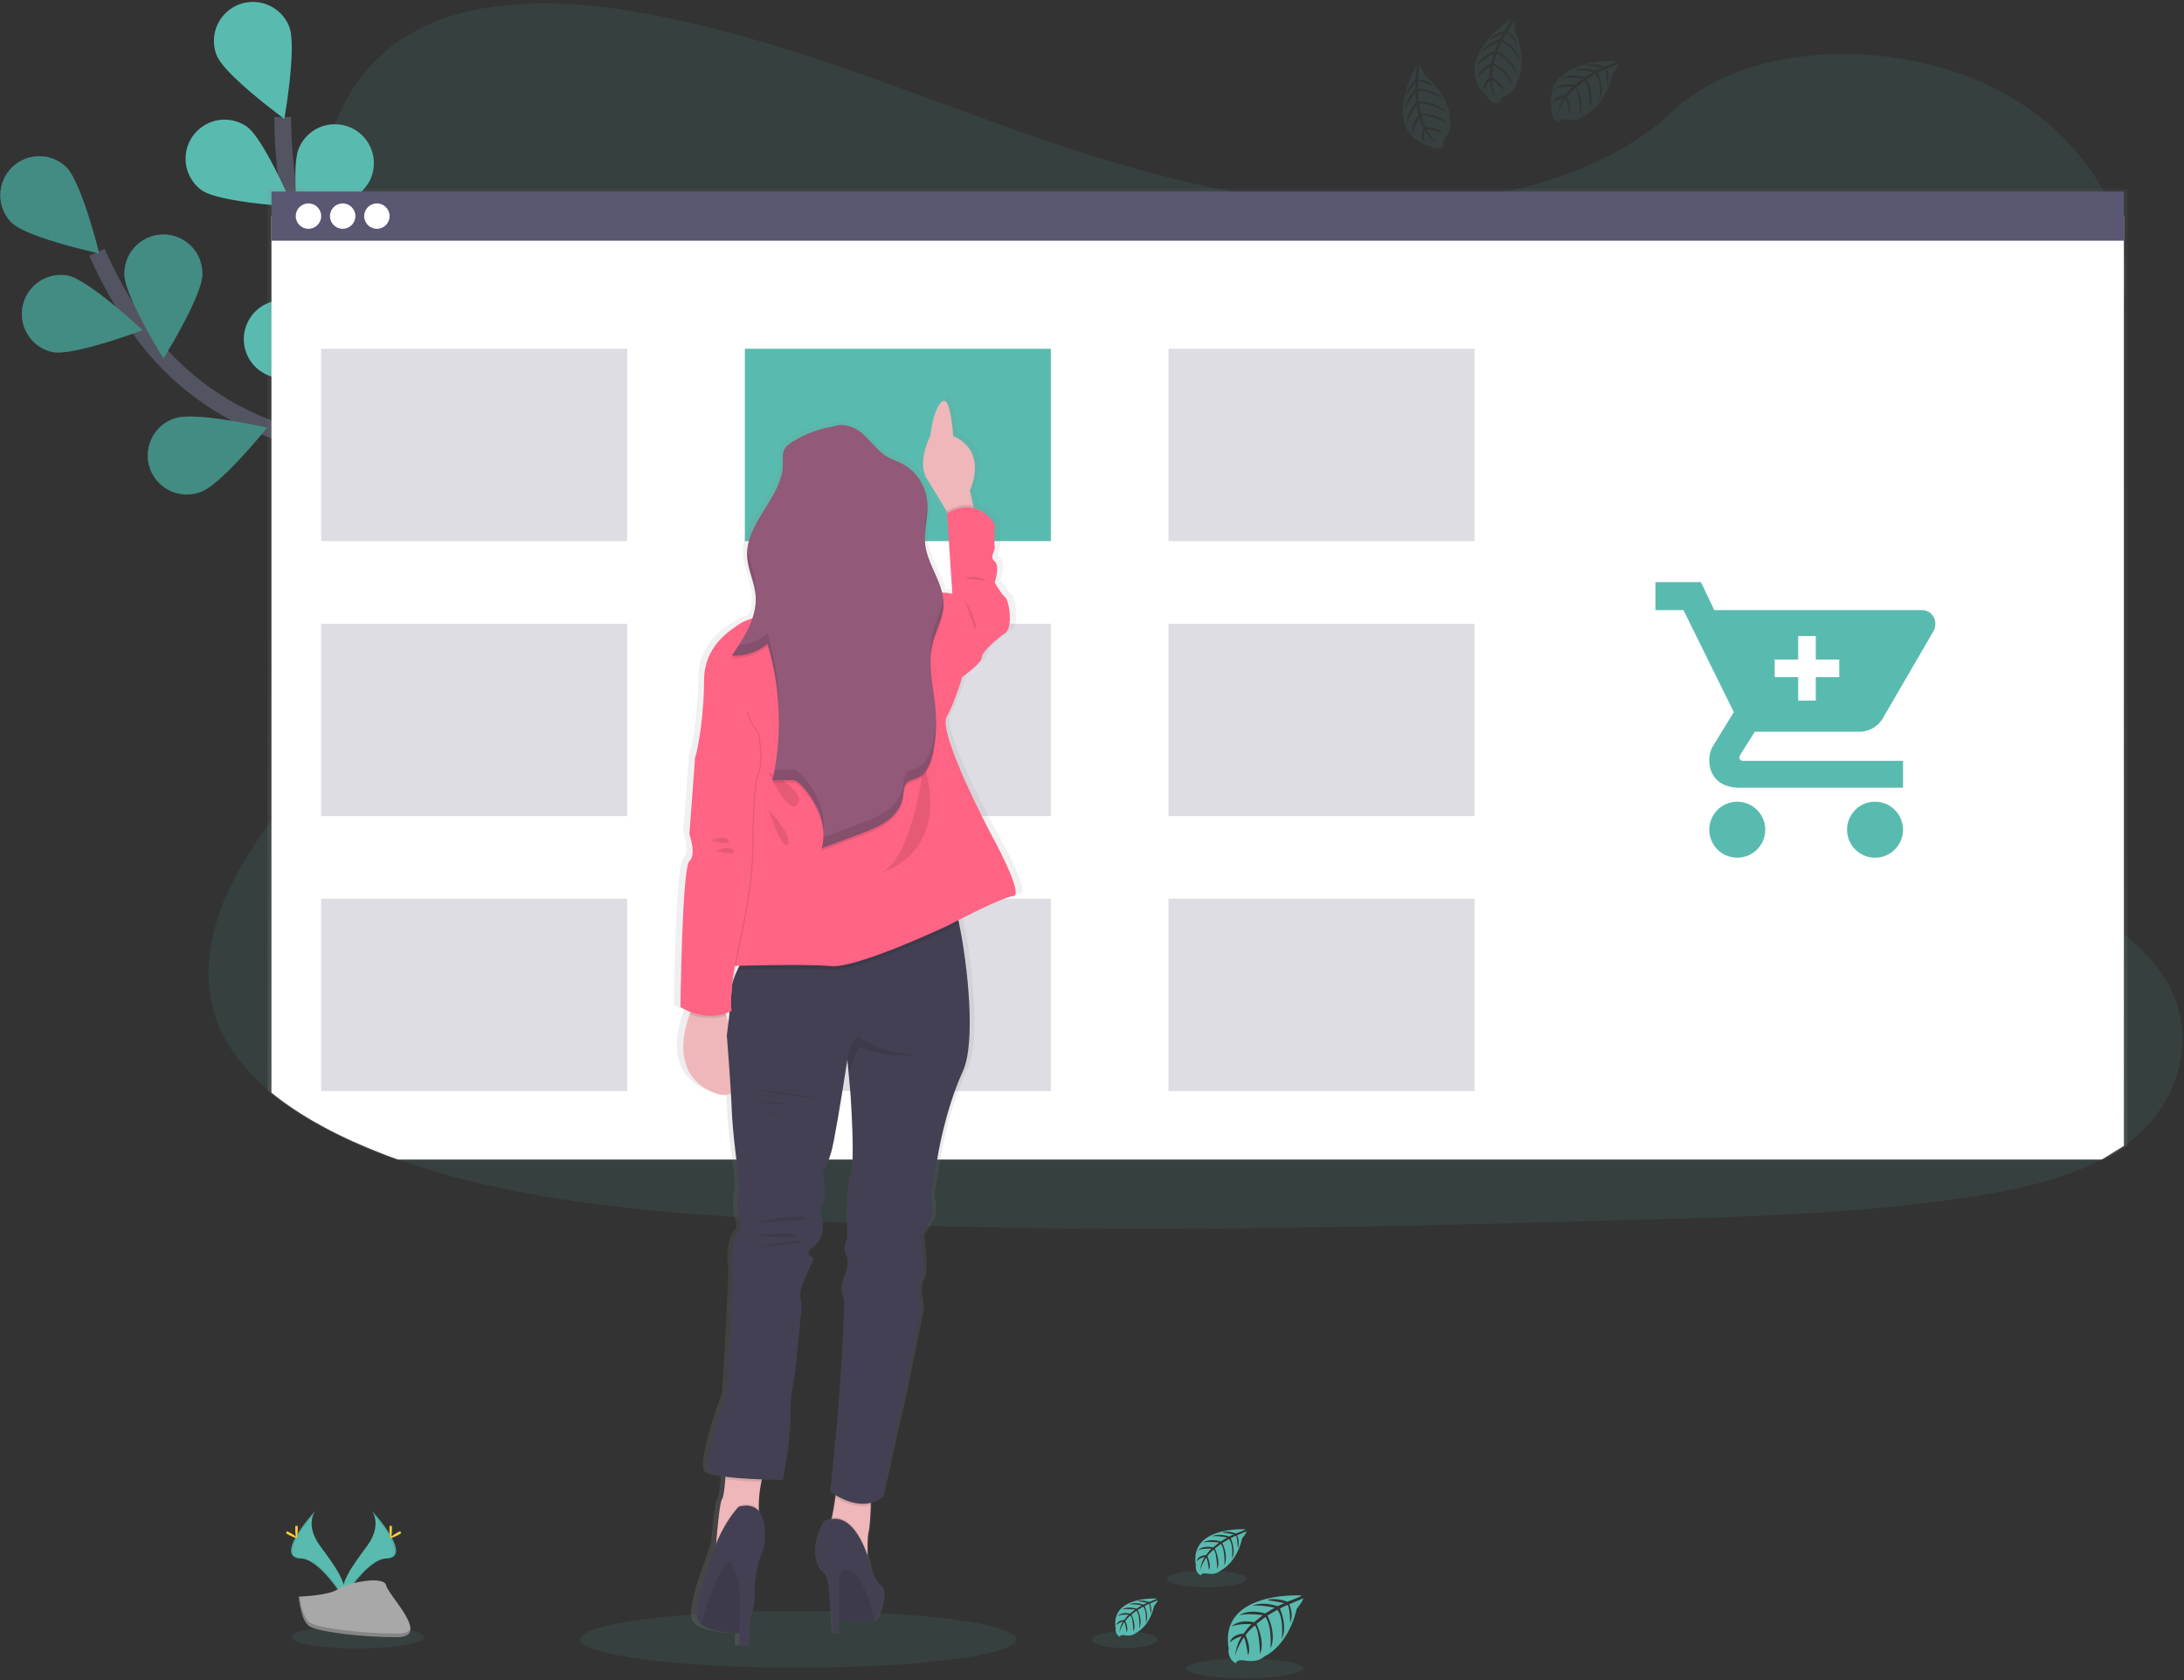 <svg width="260" height="200" viewBox="0 0 260 200" xmlns="http://www.w3.org/2000/svg"><rect x="0" y="0" width="260" height="200" fill="#333333" stroke="none"/><defs><linearGradient x1="49.999%" y1="100%" x2="49.999%" y2="0%" id="a"><stop stop-color="gray" stop-opacity=".25" offset="0%"/><stop stop-color="gray" stop-opacity=".12" offset="54%"/><stop stop-color="gray" stop-opacity=".1" offset="100%"/></linearGradient><linearGradient x1="50.014%" y1="99.998%" x2="50.014%" y2="-.009%" id="b"><stop stop-color="gray" stop-opacity=".25" offset="0%"/><stop stop-color="gray" stop-opacity=".12" offset="54%"/><stop stop-color="gray" stop-opacity=".1" offset="100%"/></linearGradient></defs><g fill="none" fill-rule="evenodd"><path d="M253.52 135.912c-.233.17-.447.335-.675.495a22.761 22.761 0 01-2.637 1.61c-4.79 2.525-10.696 3.76-16.448 4.598-12.9 1.88-26.07 2.246-39.184 2.605-35.434.973-70.954 1.944-106.302-.298-13.966-.885-28.239-2.366-40.894-6.906a73.28 73.28 0 01-5.335-2.146c-3.527-1.586-6.914-3.516-9.73-5.821-2.647-2.16-4.793-4.643-6.075-7.465-2.675-5.876-1.26-12.477 1.794-18.237a56.677 56.677 0 014.281-6.699c2.358-3.243 4.958-6.393 7.33-9.634 8.44-11.52 13.947-26.095 6.156-37.912-2.239-3.394-5.474-6.374-7.3-9.918-2.327-4.533-2.148-9.567-1.407-14.456.096-.621.197-1.236.305-1.844 1.263-7.25 3.642-15.062 10.977-19.588C55.994-.407 66.813-.17 76.268 1.502c14.704 2.626 28.267 8.093 41.975 13.029 13.708 4.936 28.048 9.446 43.113 9.93 13.303.428 28.819-2.778 37.648-11.11 8.575-8.094 24.694-8.71 36.311-3.821 7.975 3.355 13.924 9.399 16.433 16.198a21.148 21.148 0 011.092 4.218 19.46 19.46 0 01.196 3.98 21.575 21.575 0 01-.196 1.948c-1.941 13.416-15.914 23.998-24.408 35.982-4.15 5.853-7.08 12.884-4.227 19.196 4.353 9.619 19.49 13.039 28.63 20.196a21.51 21.51 0 014.493 4.61c4.434 6.37 2.798 14.973-3.808 20.054z" fill="#59BBAF" fill-rule="nonzero" opacity=".1"/><path d="M60.051 75.87S49.344 56.89 33.21 51.423c-6.771-2.296-12.681-6.613-16.722-12.513a55.418 55.418 0 01-4.935-8.875" stroke="#535461" stroke-width="2"/><path d="M1.406 26.522c1.839 1.776 10.4 3.639 10.4 3.639S9.71 21.658 7.868 19.87a4.638 4.638 0 00-6.519.138 4.641 4.641 0 00.057 6.522v-.01zM6.25 41.91c2.511.497 10.707-2.606 10.707-2.606s-6.39-5.998-8.903-6.496a4.64 4.64 0 00-1.804 9.101zM23.882 58.566c2.42-.838 7.914-7.653 7.914-7.653s-8.538-1.954-10.956-1.116a4.64 4.64 0 103.026 8.769h.016zM40.06 68.156c2.527-.42 9.1-6.205 9.1-6.205S41.076 58.582 38.548 59a4.64 4.64 0 001.511 9.157zM24.089 32.659c0 2.561-4.632 9.995-4.632 9.995s-4.641-7.43-4.644-9.99a4.64 4.64 0 016.988-4.106 4.64 4.64 0 012.288 4.106v-.005zM42.869 44.13c-.766 2.445-7.412 8.15-7.412 8.15s-2.206-8.487-1.45-10.944a4.639 4.639 0 018.845 2.773l.017.021zM59.59 57.763c-.34 2.54-5.926 9.285-5.926 9.285s-3.608-7.982-3.258-10.522a4.64 4.64 0 019.194 1.237h-.01z" fill="#59BBAF" fill-rule="nonzero"/><path d="M1.406 26.522c1.839 1.776 10.4 3.639 10.4 3.639S9.71 21.658 7.868 19.87a4.638 4.638 0 00-6.519.138 4.641 4.641 0 00.057 6.522v-.01zM6.25 41.91c2.511.497 10.707-2.606 10.707-2.606s-6.39-5.998-8.903-6.496a4.64 4.64 0 00-1.804 9.101zM23.882 58.566c2.42-.838 7.914-7.653 7.914-7.653s-8.538-1.954-10.956-1.116a4.64 4.64 0 103.026 8.769h.016zM40.06 68.156c2.527-.42 9.1-6.205 9.1-6.205S41.076 58.582 38.548 59a4.64 4.64 0 001.511 9.157zM24.089 32.659c0 2.561-4.632 9.995-4.632 9.995s-4.641-7.43-4.644-9.99a4.64 4.64 0 016.988-4.106 4.64 4.64 0 012.288 4.106v-.005zM42.869 44.13c-.766 2.445-7.412 8.15-7.412 8.15s-2.206-8.487-1.45-10.944a4.639 4.639 0 018.845 2.773l.017.021zM59.59 57.763c-.34 2.54-5.926 9.285-5.926 9.285s-3.608-7.982-3.258-10.522a4.64 4.64 0 019.194 1.237h-.01z" fill="#000" fill-rule="nonzero" opacity=".25"/><path d="M59.435 75.492S57.34 53.797 44.798 42.258c-5.258-4.842-8.912-11.175-10.218-18.216a55.47 55.47 0 01-.913-10.117" stroke="#535461" stroke-width="2"/><path d="M25.811 6.608c.96 2.377 8.038 7.534 8.038 7.534s1.525-8.626.568-11.003a4.642 4.642 0 10-8.613 3.469h.007zM23.998 22.638c2.095 1.474 10.84 1.956 10.84 1.956s-3.391-8.07-5.486-9.544a4.644 4.644 0 00-5.354 7.588zM33.381 45.008c2.56.217 10.344-3.786 10.344-3.786s-7.013-5.245-9.567-5.46a4.639 4.639 0 00-4.674 6.62 4.639 4.639 0 003.897 2.626zM44.284 60.338c2.481.642 10.835-1.984 10.835-1.984s-6.026-6.356-8.505-6.999a4.64 4.64 0 00-2.328 8.983h-.002zM44.063 21.413c-1.036 2.343-8.284 7.258-8.284 7.258S34.545 20 35.58 17.655a4.64 4.64 0 118.482 3.758zM56.585 39.5c-1.69 1.925-10.076 4.446-10.076 4.446s1.415-8.642 3.107-10.568a4.636 4.636 0 017.877 1.573 4.64 4.64 0 01-.908 4.548zM66.362 58.752c-1.341 2.184-9.18 6.086-9.18 6.086s-.066-8.759 1.275-10.943a4.642 4.642 0 117.914 4.857h-.01z" fill="#59BBAF" fill-rule="nonzero"/><ellipse fill="#59BBAF" fill-rule="nonzero" opacity=".1" cx="95.006" cy="195.153" rx="25.96" ry="3.381"/><g transform="translate(33.984 179.744)" fill-rule="nonzero"><ellipse fill="#59BBAF" opacity=".1" cx="8.584" cy="15.148" rx="7.886" ry="1.35"/><path d="M10.298.112s1.277 1.674-.592 4.19C7.837 6.82 6.296 8.96 6.913 10.537c0 0 2.819-4.692 5.121-4.757 2.302-.065.791-2.845-1.736-5.667z" fill="#59BBAF"/><path d="M10.298.112c.111.162.199.339.26.526 2.24 2.63 3.434 5.087 1.28 5.148-2.004.058-4.41 3.644-4.985 4.55.019.07.041.139.067.206 0 0 2.819-4.691 5.121-4.756 2.302-.065.784-2.852-1.743-5.674z" fill="#000" opacity=".1"/><path d="M12.674 2.244c0 .59-.065 1.067-.147 1.067-.081 0-.148-.466-.148-1.067 0-.6.083-.312.165-.312.081 0 .13-.277.13.312z" fill="#FFD037"/><path d="M13.491 2.948c-.517.281-.968.451-1.008.38-.04-.073.35-.36.866-.641.517-.282.312-.077.352 0 .04.077.307-.021-.21.26z" fill="#FFD037"/><path d="M3.543.112s-1.278 1.674.59 4.19c1.87 2.518 3.411 4.657 2.794 6.234 0 0-2.819-4.692-5.12-4.757C-.497 5.714 1.02 2.934 3.542.112z" fill="#59BBAF"/><path d="M3.543.112c-.112.162-.2.339-.261.526-2.24 2.63-3.433 5.087-1.28 5.148 2.006.058 4.41 3.644 4.986 4.55-.018.07-.04.139-.068.206 0 0-2.819-4.691-5.12-4.756C-.504 5.72 1.02 2.934 3.542.112z" fill="#000" opacity=".1"/><path d="M1.166 2.244c0 .59.065 1.067.147 1.067.081 0 .149-.466.149-1.067 0-.6-.084-.312-.165-.312-.082 0-.13-.277-.13.312z" fill="#FFD037"/><path d="M.351 2.948c.517.281.966.451 1.006.38.04-.073-.35-.36-.866-.641-.517-.282-.312-.077-.351 0-.04.077-.305-.021.211.26z" fill="#FFD037"/><path d="M1.574 10.324s3.575-.112 4.655-.878 5.498-1.686 5.765-.454c.268 1.232 5.373 6.12 1.337 6.154-4.037.032-9.379-.63-10.454-1.283-1.075-.655-1.303-3.54-1.303-3.54z" fill="#A8A8A8"/><path d="M13.4 14.717c-4.036.033-9.378-.629-10.453-1.283-.82-.5-1.145-2.29-1.255-3.115h-.118s.232 2.882 1.3 3.539c1.07.657 6.418 1.315 10.454 1.283 1.164 0 1.569-.424 1.546-1.039-.16.378-.605.608-1.474.615z" fill="#000" opacity=".2"/><path d="M120.969 10.186s-9.842-.593-8.68 6.305c0 0-.233 1.218.873 1.772 0 0 .018-.51 1.01-.338.353.06.711.077 1.068.052a2.211 2.211 0 001.308-.54s2.766-1.141 3.841-5.665c0 0 .796-.987.766-1.241l-1.662.698s.568 1.2.121 2.196c0 0-.054-2.151-.372-2.096-.066 0-.864.415-.864.415s.978 2.095.233 3.604c0 0 .28-2.561-.545-3.453l-1.164.682s1.14 2.156.368 3.917c0 0 .198-2.699-.612-3.751l-1.06.826s1.071 2.126.417 3.586c0 0-.083-3.141-.647-3.379 0 0-.93.818-1.068 1.165 0 0 .733 1.541.28 2.356 0 0-.28-2.096-.51-2.096 0 0-.932 1.397-1.02 2.329 0 0 .042-1.414.796-2.47a2.779 2.779 0 00-1.413.733s.144-.98 1.63-1.067c0 0 .763-1.052.968-1.115 0 0-1.49-.126-2.393.275 0 0 .794-.931 2.665-.505l1.045-.852s-1.96-.27-2.793.027c0 0 .96-.82 3.075-.232l1.14-.68s-1.673-.361-2.67-.233c0 0 1.053-.568 3.003.047l.815-.366s-1.227-.233-1.585-.277c-.359-.044-.377-.137-.377-.137a4.25 4.25 0 012.302.256s1.74-.638 1.71-.748z" fill="#59BBAF"/><ellipse fill="#59BBAF" opacity=".1" cx="114.191" cy="18.864" rx="6.964" ry="1.178"/><path d="M103.728 10.554s-5.55-.335-4.888 3.555a.95.95 0 00.493 1s0-.29.57-.192c.199.033.4.043.6.03.273-.02.532-.126.739-.304 0 0 1.56-.645 2.167-3.195 0 0 .447-.556.43-.698l-.93.398s.318.677.067 1.238c0 0-.03-1.213-.21-1.185-.037 0-.486.233-.486.233s.55 1.164.135 2.033c0 0 .156-1.45-.307-1.949l-.66.387s.643 1.215.208 2.207c0 0 .112-1.523-.347-2.114l-.596.465s.603 1.2.233 2.021c0 0-.049-1.772-.365-1.904-.227.19-.43.41-.603.65 0 0 .414.87.158 1.329 0 0-.158-1.18-.286-1.185 0 0-.522.782-.575 1.318a2.83 2.83 0 01.447-1.397c-.3.056-.577.2-.796.412 0 0 .081-.554.93-.601 0 0 .429-.594.545-.629 0 0-.84-.072-1.35.154 0 0 .45-.522 1.504-.284l.589-.482s-1.106-.151-1.574.016c0 0 .54-.465 1.735-.125l.64-.382a5.75 5.75 0 00-1.504-.13s.594-.32 1.692.025l.466-.205s-.699-.137-.892-.158c-.193-.021-.214-.077-.214-.077a2.402 2.402 0 011.299.144s.952-.356.936-.419z" fill="#59BBAF"/><ellipse fill="#59BBAF" opacity=".1" cx="99.906" cy="15.448" rx="3.927" ry="1"/><path d="M114.288 2.31s-6.696-.405-5.907 4.29c-.083.49.157.976.596 1.207 0 0 0-.347.686-.233.24.038.484.05.726.035.33-.024.642-.153.892-.368 0 0 1.883-.778 2.614-3.858 0 0 .542-.67.521-.843l-1.131.482s.386.817.084 1.495c0 0-.037-1.465-.256-1.43-.042 0-.587.282-.587.282s.666 1.423.163 2.454c0 0 .191-1.75-.37-2.352l-.796.466s.777 1.467.251 2.666c0 0 .135-1.837-.419-2.561l-.721.561s.73 1.446.286 2.44c0 0-.058-2.137-.442-2.3 0 0-.63.556-.726.784 0 0 .5 1.05.188 1.605 0 0-.188-1.423-.344-1.43 0 0-.629.931-.699 1.59.03-.598.217-1.177.54-1.68a1.892 1.892 0 00-.96.497s.097-.668 1.116-.726c0 0 .52-.715.66-.759 0 0-1.016-.084-1.63.189 0 0 .54-.631 1.815-.345l.713-.58s-1.336-.184-1.902.019c0 0 .652-.557 2.095-.151l.775-.466s-1.138-.233-1.816-.156c0 0 .715-.387 2.044.03l.554-.247s-.836-.165-1.08-.19c-.244-.026-.256-.094-.256-.094a2.893 2.893 0 011.566.175s1.18-.424 1.157-.498z" fill="#59BBAF"/><ellipse fill="#59BBAF" opacity=".1" cx="109.677" cy="8.217" rx="4.741" ry="1"/></g><g fill-rule="nonzero"><path d="M221.617 114.01V.125H.175v107.35c2.828 2.361 6.228 4.347 9.776 5.98a71.65 71.65 0 005.353 2.209h203.67l2.643-1.656z" fill="url(#a)" transform="translate(31.656 22.352)"/><path d="M252.845 136.407V25.737H32.315v104.33c2.816 2.296 6.203 4.226 9.73 5.821a78.695 78.695 0 005.335 2.147h202.828l2.637-1.628z" fill="#FFF"/><path fill="#5A5773" d="M32.317 22.8h220.527v5.854H32.317z"/></g><g transform="translate(35.148 24.214)" fill="#FFF" fill-rule="nonzero"><circle cx="1.574" cy="1.513" r="1.513"/><circle cx="5.647" cy="1.513" r="1.513"/><circle cx="9.72" cy="1.513" r="1.513"/></g><g fill-rule="nonzero"><path fill="#59BBAF" d="M88.673 41.519H125.1v22.896H88.673z"/><path fill="#5A5773" opacity=".2" d="M38.235 41.519h36.428v22.896H38.235zM139.11 41.519h36.429v22.896H139.11zM38.235 74.252h36.428v22.896H38.235zM88.673 74.252H125.1v22.896H88.673zM139.11 74.252h36.429v22.896H139.11zM38.235 106.983h36.428v22.896H38.235zM88.673 106.983H125.1v22.896H88.673zM139.11 106.983h36.429v22.896H139.11z"/></g><g transform="translate(80.072 47.031)" fill-rule="nonzero"><path d="M38.516 51.86s-6.543-11.962-5.44-13.909c1.103-1.946 1.916-4.764 1.916-4.764s2.416-1.653 2.416-2.328c0-.675 1.913-2.237 2.921-2.917 1.008-.68.503-3.89 0-4.28-.503-.388-1.301-1.75-1.301-1.75s.698-1.945 0-2.529c-.698-.584.102-1.164 0-1.75-.102-.588 0-2.723 0-2.723-.817-1.136-1.723-1.667-2.574-1.862l-.075-.308-.43-1.813s2.094-4.017-1.304-6.12a5.679 5.679 0 00-.752-.395s0-.098-.019-.263c-.046-.6-.188-2.095-.493-3.076-.177-.563-.407-.943-.698-.856a.466.466 0 00-.191.109c-.139.125-.26.269-.36.426a7.303 7.303 0 00-.817 2.25c-.104.46-.182.927-.234 1.396-.147.28-.277.568-.388.864-.412 1.069-.894 2.92-.017 4.289a521.471 521.471 0 012.477 3.927l.023.038.044.072-.076.049v.18l.067.98.563 8.47a3.595 3.595 0 00-.516-.11 4.694 4.694 0 00-.752-.049c-.491-1.93-1.839-3.725-2.095-5.741a5.326 5.326 0 01-.04-.608c.021-1.269.338-2.542.312-3.81 0-.232 0-.465-.023-.698 0-.062-.012-.128-.019-.193a5.725 5.725 0 00-3.112-4.337c-.584-.291-1.217-.485-1.785-.804-1.313-.735-2.153-2.063-3.345-2.973-.887-.677-2.211-1.04-3.2-.698-.525.079-1.045.186-1.558.32-1.25.328-2.45.827-3.563 1.482a5.43 5.43 0 00-.447.29 1.97 1.97 0 00-.72.841c-.1.291-.138.6-.111.906 0 .221 0 .447.014.668-.065 3.725-4.078 6.608-4.409 10.245 0 .086-.014.172-.018.258V18.945c.058 1.595.886 3.08 1.038 4.669.014.142.02.281.023.423a7.042 7.042 0 01-.412 2.138c-.504.134-.99.331-1.445.586-1.22.785-3.422 2.14-4.225 4.731a6.93 6.93 0 00-.305 2.077 43.378 43.378 0 01-.68 7.416 13.863 13.863 0 01-.428 1.823.429.429 0 00-.014.18l-.484 6.286-.086 1.106-.121 1.573s.035.096.086.257c.076.238.14.48.19.726.136.533.157 1.088.063 1.63-.047.23-.166.44-.34.598a.251.251 0 00-.039.044c-.137.194-.26.769-.368 1.602-.042.326-.081.699-.12 1.085-.234 2.48-.378 6.191-.466 9.26C.17 70.182.14 72.573.14 72.573c.392.253.81.46 1.25.62-.033.08-.068.164-.1.253a12.233 12.233 0 00-.76 3.199c-.195 2.289.445 4.831 3.637 6.14.203.084.413.156.626.214.698.186 1.212.135 1.592-.098 0 .137.016.27.023.403.033.568.06 1.087.075 1.523.1 2.724.775 7.487.775 7.487s.232 1.947.03 2.529c-.203.582 0 2.917 0 2.917s.698 1.164 0 1.751-.906 3.492-.698 3.89a.13.13 0 01.011.045c.154.966-.714 15.322-.714 15.322s-.822 2.198-1.476 4.48c-.638 2.221-1.117 4.521-.526 4.952.293.214.975.375 1.841.498 0 .096-.014.191-.023.29-.084 1.026-.217 2.132-.408 2.411-.277.396-.568 3.465-.71 5.123l-.013.183a17.163 17.163 0 00-.75 2.175s-2.228 5.588-1.473 7.039c.07.13.164.246.277.342a.629.629 0 00.072.065c1.073.86 3.761 1.038 4.737 1.078l-.038 1.383v.051h1.269v-.035c0-.174.028-.975.07-2.046 0-.191.014-.391.023-.596 0-.161.016-.324.023-.492.374-.993.561-2.047.552-3.108.001-1.218.166-2.43.489-3.604.16-.605.375-1.193.645-1.758 0 0 .395-2.095-.156-3.579a2.585 2.585 0 00-.466-.805v-.15-.17-.146a13.435 13.435 0 01.298-2.985.33.33 0 010-.046 4.81 4.81 0 01.06-.233l.014-.051.412.014c1.264.035 2.193.035 2.193.035s1.008-5.155.908-7.39v-.303c-.035-2.221.61-5.241.61-5.241l.812-7.881s-.403-1.365 0-2.329c.25-.6.764-1.715 1.122-2.484.168-.356.3-.635.356-.757l.033-.065a1.506 1.506 0 01-.359-.179c-.328-.219-.621-.647.361-1.278 1.51-.973 1.008-3.404 1.008-3.404s-.445-.876.08-1.653c.523-.778 0-3.695 0-3.695.43-.771.777-1.587 1.033-2.433.374-1.164 1.322-6.857 1.769-9.602.146-.901.232-1.483.232-1.483l.014.142.014.153.126 1.297.016.173.233 2.451s.466 6.445.175 8.971v.047c-.023.261-.08.519-.17.766-.536 1.21-.438 6.02-.41 7.085v.214c0 .058-.38.95-.284 1.644.02.175.083.344.184.489.14.226.202.491.18.756v.024a2.75 2.75 0 01-.029.335c-.07.45-.189.892-.354 1.318 0 0-.54 1.42-.335 2.163.025.096.07.186.133.263a.622.622 0 01.077.305c.188 1.567-.298 8.484-.587 12.27-.116 1.495-.2 2.5-.2 2.5l-.798 8.266.079.056c.09.065.26.177.489.312v.018l-.035.25c-.114.796-.268 1.722-.436 2.43-.014.054-.025.105-.04.154-.305.053-.596.17-.853.342-1.695 3.01-.945 5.397 0 6.09.267.196.449.744.57 1.424l.233 3v.345c0 .094.015.186.044.275l.072.91.098 1.267h.773v-1.534h.041c1.22.042 3.187.093 4.044.025h.023c.09 0 .167-.016.233-.025a.584.584 0 00.135-.038c.454-.219 1.585-3.427.565-4.156-1.02-.728-1.245-2.794-1.245-2.794-.089-.27-.177-.526-.268-.77v-.159c-.028-.998-.016-2.081.121-2.668.154-.645.233-2 .266-3.187V131.809c.176-.045.35-.101.519-.17l.037-.016c.312-.13.604-.304.868-.515l2.85-12.628.3-1.47 1.71-8.356s-.603-2.917 0-3.401c.221-.177.282-.932.268-1.805-.023-1.527-.268-3.448-.268-3.448s.806-1.264 1.21-2.042c.406-.778 0-2.82 0-2.82l.794-4.675s.908-5.543 3.122-10.212c1.63-3.434.591-12.707-.466-17.643a32.268 32.268 0 00-.083-.375v-.019c.498-.247 1.107-.545 1.76-.857l.246-.116a73.59 73.59 0 012.486-1.122l.051-.021a17.357 17.357 0 011.73-.647c.173-.053.35-.09.53-.11 1.4-.09-2.83-7.48-2.83-7.48zM7.02 67.681h.42c-.05.09-.096.184-.143.277-.028.056-.056.11-.081.165-.154.32-.296.645-.412.964a42.587 42.587 0 01.216-1.406zm-1.131 6.07a.172.172 0 000-.033l-.035-.11a3.975 3.975 0 01-.072-.232c.144-.043.29-.092.44-.147h.03v.077c-.012.11-.026.219-.04.326a.233.233 0 010 .042c0 .089-.02.172-.03.256-.02.168-.042.33-.06.487a19.01 19.01 0 00-.135-.433c-.047-.077-.072-.156-.098-.233z" fill="url(#b)"/><path d="M36.102 14.542l-2.514.89-.912-1.513a398.634 398.634 0 00-2.381-3.914c-1.262-2.035.388-5.137.388-5.137s.298-3.112 1.36-4.072C33.104-.163 33.4 4.868 33.4 4.868c4.262 1.938 1.978 6.494 1.978 6.494l.414 1.807.31 1.373z" fill="#EFB7B9"/><path d="M36.102 14.542l-2.514.89-.912-1.513v-.133s1.44-.99 3.121-.617l.305 1.373z" fill="#000" opacity=".1"/><path d="M32.043 24.74l1.259-1.066-.63-9.597s3.258-2.23 5.67 1.26c0 0-.098 2.132 0 2.714.097.582-.678 1.164 0 1.744.677.58 0 2.522 0 2.522s.765 1.357 1.25 1.744c.483.386.97 3.587 0 4.265-.971.677-2.792 2.23-2.792 2.908 0 .678-2.327 2.328-2.327 2.328l-2.044-2.703-.386-6.119z" fill="#FF6484"/><path d="M4.809 82.999c-4.697-1.993-3.654-6.862-2.77-9.313.177-.497.384-.982.622-1.453l2.634-1.6s.538 1.372 1.113 3.211c1.334 4.28 2.868 11.052-1.599 9.155zM11.266 127.42a7.918 7.918 0 00-.698 1.96 14.162 14.162 0 00-.303 3.337c.019.775.084 1.283.084 1.283l-5.233 3.6s.03-.422.082-1.041c.135-1.649.416-4.708.682-5.104.184-.275.312-1.378.393-2.403.082-1.024.114-1.923.114-1.923s6.296-2.36 4.879.291zM23.623 130.002s0 1.001-.037 2.166c-.037 1.164-.107 2.537-.254 3.178-.135.586-.144 1.664-.118 2.659.035 1.164.118 2.212.118 2.212s-5.341-5.053-4.797-5.453c.147-.107.291-.538.424-1.11.163-.7.31-1.63.419-2.422.13-.943.212-1.702.212-1.702l4.033.472z" fill="#EFB7B9"/><path d="M11.266 127.42a7.918 7.918 0 00-.698 1.96 42.752 42.752 0 01-4.283-.328c.079-1 .114-1.923.114-1.923s6.284-2.36 4.867.291zM23.623 130.002s0 1.001-.037 2.166c-1.666.426-3.38-.426-4.208-.932.13-.943.212-1.702.212-1.702l4.033.468z" fill="#000" opacity=".1"/><path d="M34.561 80.48c-2.132 4.656-3.005 10.179-3.005 10.179l-.775 4.656s.389 2.035 0 2.81c-.389.776-1.164 2.038-1.164 2.038s.582 4.75 0 5.234 0 3.392 0 3.392l-1.939 9.78-2.714 12.6c-2.616 2.135-6.098-.58-6.098-.58l.768-8.24s1.164-14.435.68-15.027c-.485-.59.193-2.423.193-2.423s.68-1.746.195-2.424c-.484-.678.096-2.133.096-2.133s-.194-5.914.388-7.271c.582-1.357 0-9.753 0-9.753l-.232-2.615-.135-1.448-.012-.142s-.088.58-.233 1.478c-.428 2.736-1.34 8.406-1.701 9.572-.246.84-.579 1.653-.994 2.424 0 0 .503 2.908 0 3.683-.503.775-.077 1.649-.077 1.649s.484 2.423-.97 3.392c-1.455.968 0 1.455 0 1.455s-1.067 2.328-1.453 3.295c-.387.966 0 2.328 0 2.328l-.775 7.85s-.68 3.295-.582 5.526c.098 2.23-.873 7.367-.873 7.367s-7.463 0-8.612-.874c-1.15-.873 1.92-9.39 1.92-9.39s.873-14.929.677-15.315c-.195-.387 0-3.297.68-3.877.68-.58 0-1.746 0-1.746s-.193-2.328 0-2.908c.193-.58-.03-2.521-.03-2.521s-.65-4.75-.745-7.465c-.096-2.715-.582-8.82-.582-8.82s.507-3.776.584-5.573c.028-.662.324-1.488.698-2.266.42-.878.902-1.724 1.444-2.533 0 0 22.962-6.79 23.926-6.114.256.18.628 1.397.996 3.16 1.024 4.924 2.025 14.167.456 17.59z" fill="#444053"/><ellipse fill="#A1616A" cx="20.414" cy="14.542" rx="6.687" ry="6.689"/><path d="M34.105 62.894c-.77.396-1.287.668-1.287.668s-10.854 5.139-13.94 4.848c-2.389-.233-8.485-.1-11.14-.035.419-.878.9-1.725 1.442-2.533 0 0 22.965-6.787 23.929-6.112.256.184.628 1.397.996 3.164z" fill="#000" opacity=".1"/><path d="M15.76 25.225s-6.193.978-7.655 1.937c-1.462.96-4.357 2.812-4.357 6.787 0 3.974-.678 8.046-1.067 9.208-.388 1.162 6.106 10.566 6.106 10.566L6.459 67.974s9.31-.29 12.411 0c3.1.291 13.95-4.847 13.95-4.847s6.396-3.392 7.754-3.493c1.357-.1-2.715-7.464-2.715-7.464s-6.3-11.92-5.234-13.86c1.066-1.94 1.848-4.75 1.848-4.75l-1.164-9.886s-1.744-.582-3.198.484c-1.455 1.067-6.397.485-6.397.485l-7.953.582z" fill="#FF6484"/><path d="M5.247 42.48l-2.43.677-.673 9.122s.873 2.424 0 3.2c-.873.775-1.066 17.352-1.066 17.352s2.812 2.035 6.105.484c0 0-.484-1.841.97-8.53 1.456-6.69 1.453-10.082 1.453-10.082s0-8.337.68-9.695c.68-1.357 0-4.75 0-4.75s-1.357-1.841-1.262-2.519c.096-.677-3.777 4.74-3.777 4.74z" fill="#000" opacity=".1"/><path d="M6.408 73.851a6.188 6.188 0 01-4.369-.158c.177-.497.384-.982.622-1.453l2.634-1.6s.547 1.372 1.113 3.211z" fill="#000" opacity=".1"/><path d="M5.1 42.48l-2.423.677-.678 9.122s.873 2.424 0 3.2C1.127 56.253.933 72.83.933 72.83s2.815 2.033 6.106.475c0 0-.484-1.842.968-8.53 1.453-6.69 1.455-10.082 1.455-10.082s0-8.338.677-9.695c.678-1.358 0-4.75 0-4.75s-1.357-1.842-1.259-2.52c.098-.677-3.78 4.75-3.78 4.75z" fill="#FF6484"/><path d="M29.91 43.932s-1.259 10.857-4.943 12.895c0 0 8.237-2.326 4.943-12.895zM11.4 44.903s4.554 2.229 3.492 3.78c-1.061 1.55-3.491-3.78-3.491-3.78zM11.4 49.362s2.908 3.006 2.329 4.072c-.58 1.067-2.328-4.072-2.328-4.072zM34.852 24.45s1.14 1.936 1.25 3.198c.11 1.262-1.25-3.199-1.25-3.199zM34.852 21.832s.573-.486 2.034 0c1.462.487-2.034 0-2.034 0zM29.256 78.491c-2.4.341-4.85.027-7.087-.908l-1.222 3.13-.135-1.449c.2-1.215.589-2.517 1.357-2.845 0 0 2.69 2.144 7.087 2.072zM9.376 82.563s5.961 1.237 7.632 1.018l-7.632-1.018zM9.995 84.126s2.544-.11 3.815.4l-3.815-.4zM10.286 85.18c1.16.247 2.339.403 3.524.466l-3.524-.466zM10.14 98.522c.109-.073 5.088-1.237 5.707-.4l-5.708.4zM10.14 100.049s4.324-.51 4.434 0c.109.51-4.435 0-4.435 0zM10.14 101.43s4.615-.955 5.16-.722c.544.233-5.16.722-5.16.722zM10.358 134.002l-5.232 3.6s.03-.422.081-1.04c1.164-2.865 2.68-4.376 2.68-4.376 1.18-.307 1.924-.023 2.387.533.019.773.084 1.283.084 1.283z" fill="#000" opacity=".1"/><path d="M10.868 137.236a12.993 12.993 0 00-1.092 5.355c.03 1.511-.353 3.001-1.108 4.31-.109.184-.232.36-.368.526 0 0-3.635-.03-4.909-1.085a1.26 1.26 0 01-.342-.419c-.728-1.453 1.418-7.015 1.418-7.015 1.126-4.289 3.414-6.58 3.414-6.58 4.076-1.054 2.987 4.908 2.987 4.908z" fill="#444053"/><path d="M8.668 146.89c-.109.184-.232.36-.368.526 0 0-3.635-.03-4.909-1.085.627-2.073 2.624-8.343 3.56-7.276.88 1 1.491 5.818 1.717 7.834z" fill="#000" opacity=".1"/><path d="M8.17 139.444l-.254 9.392h1.22s.198-8.24.743-9.392c.544-1.153-1.709 0-1.709 0z" fill="#444053"/><path d="M23.332 140.217s-5.341-5.053-4.797-5.453c.147-.107.291-.538.424-1.11 1.026-.18 2.793.248 4.255 4.35.035 1.165.118 2.213.118 2.213z" fill="#000" opacity=".1"/><path d="M24.13 145.851a.542.542 0 01-.127.037c-.629.11-2.945.047-4.241 0a.917.917 0 01-.887-.915c0-.349 0-.775-.028-1.23-.06-1.433-.233-3.14-.747-3.524-.91-.699-1.63-3.069 0-6.07 0 0 3.124-2.386 5.377 4.787 0 0 .219 2.047 1.199 2.773.98.726-.108 3.935-.545 4.142z" fill="#444053"/><path d="M23.998 145.888c-.628.11-2.944.047-4.24 0a.917.917 0 01-.888-.915c0-.349 0-.775-.028-1.23.394-1.736.96-3.524 1.688-3.932.005-.002 2.209-.251 3.468 6.077z" fill="#000" opacity=".1"/><path fill="#444053" d="M18.496 139.6l.586 7.816h.745v-8.482z"/><path d="M20.316 3.884A13.363 13.363 0 0014.352 5.8c-.465.281-.93.624-1.124 1.129-.167.438-.098.931-.09 1.397.062 4.01-4.407 7.043-4.267 11.05.056 1.59.854 3.071 1 4.657.245 2.645-1.32 5.078-2.818 7.269a6.018 6.018 0 004.248-1.41 32.23 32.23 0 01.593 16.24h2.144c.212-.015.425.011.626.078.188.089.357.215.496.37 2.004 1.995 3.347 4.945 2.581 7.67l4.563-1.712c1.091-.41 2.2-.827 3.149-1.502.95-.675 1.746-1.655 1.946-2.805.123-.699.084-1.533.659-1.938.283-.15.585-.262.898-.333 1.252-.442 1.806-1.89 2.062-3.194.312-1.6.41-3.234.291-4.86-.202-2.723-1.007-5.49-.344-8.148.375-1.493 1.208-2.883 1.275-4.424.11-2.54-1.876-4.729-2.171-7.255-.207-1.76.428-3.541.22-5.301a5.695 5.695 0 00-2.995-4.324c-.56-.289-1.164-.482-1.718-.8-1.264-.734-2.071-2.054-3.219-2.962-1.147-.909-3.058-1.25-3.922-.07l1.88-.738z" fill="#000" opacity=".1"/><path d="M20.316 3.593a13.363 13.363 0 00-5.964 1.916c-.465.281-.93.624-1.124 1.129-.167.438-.098.931-.09 1.397.062 4.01-4.407 7.043-4.267 11.052.056 1.588.854 3.069 1 4.657.245 2.645-1.32 5.078-2.818 7.271a6.05 6.05 0 004.248-1.408 32.218 32.218 0 01.593 16.235h2.144c.212-.015.425.012.626.079.189.088.357.213.496.368 2.004 1.997 3.347 4.945 2.581 7.67l4.563-1.712c1.091-.41 2.2-.827 3.149-1.502.95-.675 1.746-1.655 1.946-2.806.123-.698.084-1.532.659-1.937.283-.15.585-.262.898-.333 1.252-.442 1.806-1.89 2.062-3.194.315-1.6.415-3.237.298-4.864-.202-2.724-1.007-5.49-.344-8.149.375-1.492 1.208-2.882 1.275-4.424.11-2.54-1.876-4.728-2.171-7.255-.207-1.76.428-3.539.22-5.301a5.7 5.7 0 00-2.995-4.324c-.56-.288-1.164-.482-1.718-.798-1.264-.736-2.071-2.056-3.219-2.964-1.147-.908-3.058-1.25-3.922-.07l1.874-.733z" fill="#925978"/><g opacity=".1" fill="#000"><path d="M13.133 7.066c-.01.09-.014.18-.014.27.007-.088.011-.179.014-.27zM30.05 16.386c.084-1.233.359-2.472.256-3.701-.077 1.234-.351 2.472-.256 3.701zM9.872 22.522c-.135-1.444-.808-2.794-.966-4.236a5.31 5.31 0 00-.035.797c.056 1.571.835 3.04.994 4.605.038-.388.04-.778.007-1.166zM30.981 28.256a9.986 9.986 0 00-.233 2.892 8.768 8.768 0 01.233-1.679c.375-1.492 1.208-2.882 1.276-4.424a4.8 4.8 0 00-.037-.82c-.182 1.386-.906 2.676-1.239 4.031zM11.3 28.382a6.051 6.051 0 01-3.435 1.397c-.265.414-.54.82-.812 1.22A6.05 6.05 0 0011.3 29.59a32.138 32.138 0 011.355 8.72 32.21 32.21 0 00-1.355-9.928zM31.025 41.255c-.256 1.304-.81 2.752-2.062 3.192a3.49 3.49 0 00-.898.335c-.575.405-.536 1.244-.66 1.937-.2 1.15-.993 2.128-1.945 2.794-.952.666-2.058 1.095-3.15 1.504l-4.352 1.63a6.01 6.01 0 01-.21 1.292l4.563-1.71c1.091-.41 2.2-.827 3.149-1.503.95-.675 1.746-1.655 1.946-2.805.123-.699.084-1.532.659-1.937.283-.151.585-.263.898-.333 1.252-.443 1.806-1.89 2.062-3.195.265-1.356.376-2.739.329-4.12-.031.98-.14 1.956-.329 2.919zM15.167 45.062a1.539 1.539 0 00-.496-.37 1.664 1.664 0 00-.626-.08h-1.902c-.074.405-.153.81-.232 1.213h2.143c.212-.014.425.013.627.08.188.087.357.212.495.367 1.467 1.463 2.577 3.432 2.768 5.453.235-2.417-1.017-4.903-2.777-6.663z"/></g><path d="M4.532 52.997s1.732-.727 2.118 0c.387.726-2.118 0-2.118 0zM5.144 54.242s1.732-.726 2.12 0c.39.727-2.12 0-2.12 0z" fill="#000" opacity=".1"/></g><g fill="#59BBAF" fill-rule="nonzero" opacity=".1"><path d="M192.547 7.269s-8.857-.533-7.812 5.674c0 0-.207 1.097.787 1.595 0 0 .016-.466.908-.305.317.053.64.069.96.046.434-.03.846-.2 1.174-.486 0 0 2.488-1.027 3.457-5.097 0 0 .717-.89.698-1.117l-1.494.64s.51 1.078.107 1.974c0 0-.047-1.937-.336-1.89-.058 0-.775.372-.775.372s.878 1.88.214 3.246c0 0 .252-2.314-.488-3.108l-1.057.626s1.026 1.94.33 3.523c0 0 .18-2.429-.551-3.374l-.955.743s.966 1.902.384 3.215c0 0-.076-2.829-.584-3.04 0 0-.833.735-.959 1.038 0 0 .659 1.397.25 2.118 0 0-.252-1.88-.466-1.89 0 0-.831 1.248-.917 2.095.04-.79.286-1.557.714-2.223-.48.09-.921.32-1.27.661 0 0 .127-.882 1.475-.962 0 0 .687-.945.87-1.003 0 0-1.34-.112-2.152.25 0 0 .714-.834 2.4-.467l.93-.768s-1.764-.233-2.513.026c0 0 .86-.736 2.767-.2l1.024-.613s-1.503-.326-2.4-.207c0 0 .946-.51 2.7.042l.734-.328s-1.104-.217-1.425-.252c-.32-.035-.34-.123-.34-.123a3.807 3.807 0 012.07.232s1.566-.565 1.54-.663zM179.924 2.235s-7.449 4.822-2.93 9.202c0 0 .481 1.005 1.577.82 0 0-.26-.383.552-.786a4.04 4.04 0 00.803-.533c.332-.281.563-.663.659-1.087 0 0 1.396-2.305-.233-6.156 0 0 .051-1.14-.107-1.309l-.824 1.397s1.05.566 1.257 1.525c0 0-1.185-1.53-1.397-1.322-.042.042-.405.761-.405.761s1.823.992 2.095 2.485c0 0-1.164-2.014-2.237-2.212l-.484 1.117s1.979.955 2.356 2.643c0 0-1.297-2.063-2.444-2.391l-.326 1.164s1.908.969 2.213 2.375c0 0-1.736-2.23-2.271-2.096 0 0-.233 1.085-.159 1.397 0 0 1.355.727 1.457 1.56 0 0-1.317-1.366-1.487-1.252 0 0 .07 1.497.505 2.237a4.548 4.548 0 01-.74-2.214 2.492 2.492 0 00-.633 1.285s-.42-.787.621-1.648c0 0 0-1.164.105-1.325 0 0-1.145.698-1.587 1.476 0 0 .083-1.094 1.664-1.788l.302-1.176s-1.564.852-2.008 1.511c0 0 .258-1.103 2.109-1.802l.465-1.101s-1.396.63-2.058 1.257c0 0 .466-.973 2.202-1.567l.396-.698s-1.017.48-1.296.642c-.28.163-.347.103-.347.103a3.815 3.815 0 011.804-1.041s.91-1.388.83-1.453zM168.588 7.853s-4.453 7.684 1.56 9.53c0 0 .886.678 1.778 0 0 0-.403-.219.137-.948.188-.26.344-.541.466-.838.168-.401.201-.847.095-1.269 0 0 .198-2.687-3.003-5.38 0 0-.465-1.039-.698-1.116l-.1 1.63s1.192.028 1.813.79c0 0-1.75-.827-1.839-.55-.018.056-.016.861-.016.861s2.093.063 3.024 1.27c0 0-1.955-1.265-2.996-.958l.075 1.216s2.195-.047 3.296 1.287c0 0-2.095-1.25-3.26-1.022l.234 1.185s2.141 0 3.049 1.113c0 0-2.56-1.201-2.977-.845 0 0 .281 1.076.496 1.325 0 0 1.536.032 2.006.729 0 0-1.795-.622-1.895-.44 0 0 .743 1.301 1.467 1.762a4.546 4.546 0 01-1.665-1.63c-.133.47-.127.967.02 1.432 0 0-.732-.51-.196-1.75 0 0-.536-1.04-.506-1.228 0 0-.698 1.148-.744 2.035 0 0-.424-1.013.67-2.347l-.263-1.187s-1.008 1.469-1.106 2.258c0 0-.27-1.1 1.064-2.56l-.088-1.19s-.964 1.199-1.262 2.053c0 0-.033-1.076 1.25-2.396l.035-.803s-.698.887-.864 1.164c-.165.277-.263.238-.263.238a3.832 3.832 0 011.136-1.749s.168-1.65.07-1.672z"/></g><path d="M206.82 95.439a3.331 3.331 0 103.33 3.332 3.34 3.34 0 00-3.33-3.332zm-9.74-26.144v3.331h3.332l5.996 12.15-2.507 4.08a3.204 3.204 0 00-.417 1.584c0 2.23 1.525 3.332 3.592 3.332h19.475v-3.204h-19.068a.393.393 0 01-.416-.417c.044-.144.103-.283.177-.414l1.664-2.629h12.409a3.259 3.259 0 002.914-1.748l5.998-10.317c.117-.262.174-.547.168-.833a1.602 1.602 0 00-1.667-1.584h-24.652l-1.583-3.331h-5.414zm26.138 26.144a3.331 3.331 0 103.333 3.332 3.34 3.34 0 00-3.333-3.332z" fill="#59BBAF" fill-rule="nonzero"/><path fill="#FFF" fill-rule="nonzero" d="M218.956 78.512h-2.793v-2.794h-2.095v2.794h-2.793v2.096h2.793v2.794h2.095v-2.794h2.793z"/></g></svg>